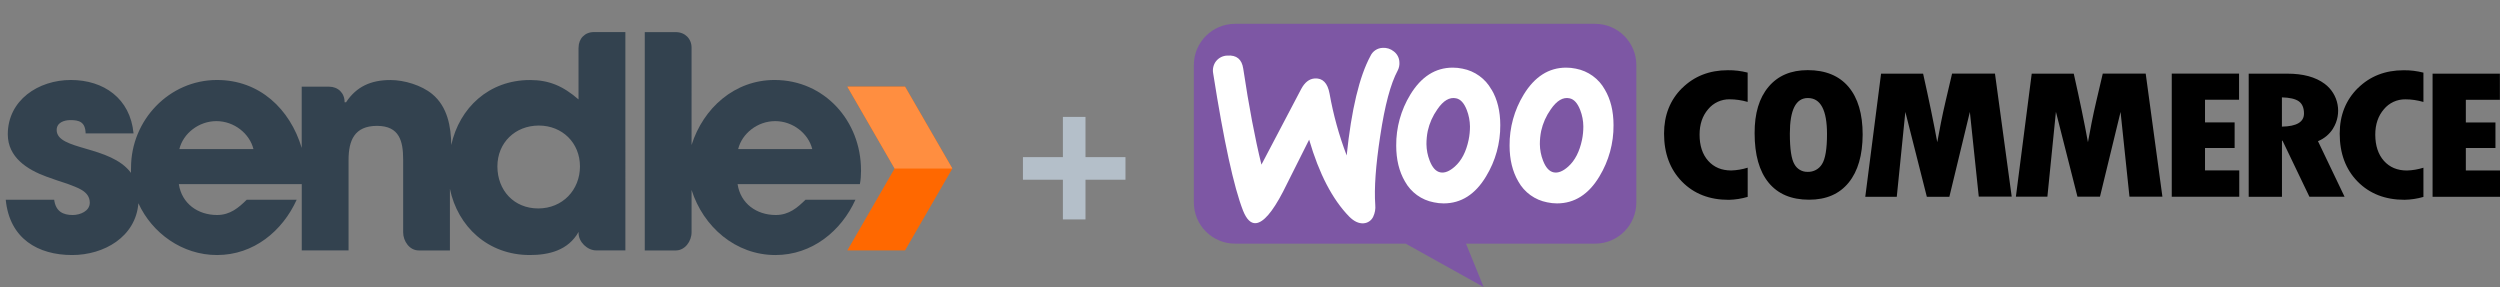 <?xml version="1.0" encoding="UTF-8"?><svg id="Layer_2" xmlns="http://www.w3.org/2000/svg" viewBox="0 0 609.52 70"><rect x="0" y="0" width="609.52" height="70" fill="#808080" stroke="none"/><defs><style>.cls-1{fill:none;}.cls-2{fill:#fff;}.cls-3{fill:#ff6800;}.cls-4{fill:#ff8e40;}.cls-5{fill:#33424f;}.cls-6{fill:#7d57a4;}.cls-6,.cls-7{fill-rule:evenodd;}.cls-7{fill:#b4bfc9;}</style></defs><g id="Layer_1-2"><polygon class="cls-3" points="220.66 21.13 206.59 21.13 218.11 41.09 206.59 61.05 220.66 61.05 232.19 41.09 220.66 21.13"/><polygon class="cls-4" points="232.19 41.09 220.66 21.13 206.59 21.13 218.11 41.09 232.19 41.09"/><path class="cls-5" d="m209.92,41.48c0-11.97-8.9-21.98-21.08-21.98-9.76,0-17.38,6.86-20.23,15.85V11.63c0-2.21-1.63-3.8-3.84-3.8h-7.57v53.23h7.57c2.21,0,3.84-2.22,3.84-4.43v-10.32c2.85,8.98,10.71,15.87,20.44,15.87,8.96,0,16.07-5.88,19.51-13.48h-12.18c-1.93,1.9-4.01,3.72-7.24,3.72-4.66,0-8.6-2.77-9.31-7.53h29.81c.22-.95.29-2.34.29-3.41h0Zm-29.95-5.14c.93-3.8,4.73-6.81,9.03-6.81s8.09,3.01,9.03,6.81h-18.06Z"/><path class="cls-5" d="m141.05,11.63v12.61c-3.8-3.3-7.24-4.73-11.82-4.73-10.07,0-17.22,6.81-19.21,15.84-.05-4.53-.93-9.34-4.62-12.4-2.58-2.15-6.82-3.44-10.19-3.44-4.8,0-8.33,1.62-10.84,5.43h-.35v-.05c0-2.21-1.6-3.76-3.81-3.76h-6.65v14.93c-2.85-9.49-10.27-16.56-20.65-16.56-11.68,0-20.96,9.82-20.96,21.36,0,.43-.04.86-.01,1.29-4.99-6.75-18.12-5.42-18.12-10.46,0-1.79,1.78-2.41,3.35-2.41,2.08,0,3.64.4,3.71,3.25h11.68c-.79-8.55-7.31-13.03-15.27-13.03S1.9,24.43,1.9,32.75c0,5.59,4.73,8.61,9.46,10.33,1.72.64,3.44,1.19,5.16,1.76,2.15.86,5.37,1.7,5.37,4.57,0,2.08-2.37,3.01-4.16,3.01-2.37,0-4.15-.87-4.52-3.72H1.4c.93,9.51,7.88,13.48,16.19,13.48,7.75,0,15.5-4.41,16.15-12.63,3.32,7.27,10.67,12.63,19.17,12.63,8.96,0,15.98-5.88,19.42-13.48h-12.18c-1.93,1.9-4.01,3.72-7.23,3.72-4.66,0-8.6-2.77-9.32-7.53h29.97v16.16h11.41v-22.05c0-4.73,1.42-8.31,6.94-8.31s6.37,3.8,6.37,8.24v17.7c0,2.21,1.58,4.43,3.79,4.43h7.61v-15.01c1.9,9.14,9.23,16.13,19.48,16.13,4.58,0,9.34-1.09,11.89-5.64v.32c0,2.08,2.09,4.19,4.3,4.19h7.11V7.82h-7.68c-2.21,0-3.73,1.6-3.73,3.8h-.01Zm-97.32,24.71c.93-3.8,4.73-6.81,9.03-6.81s8.09,3.01,9.03,6.81h-18.06Zm87.5,14.48c-5.95,0-9.96-4.44-9.96-10.25s4.37-9.96,10.1-9.96,10.03,4.23,10.03,9.96-4.23,10.25-10.18,10.25h.01Z"/><polygon class="cls-7" points="259.14 43.82 249.4 43.82 249.4 38.31 259.14 38.31 259.14 28.5 264.65 28.5 264.65 38.31 274.4 38.31 274.4 43.82 264.65 43.82 264.65 53.5 259.14 53.5 259.14 43.82"/><rect class="cls-1" x="232.19" y="28.5" width="59.42" height="25"/><rect class="cls-1" width="522" height="70"/><path class="cls-6" d="m301.1,5.81h87.8c5.55,0,10.05,4.5,10.05,10.05h0v33.5c0,5.55-4.5,10.04-10.04,10.04h-31.49l4.31,10.59-19.02-10.59h-41.61c-5.54,0-10.03-4.5-10.03-10.04V15.86c0-5.55,4.5-10.05,10.05-10.05Z"/><path class="cls-2" d="m296.49,14.91c.67-.84,1.68-1.34,2.76-1.36,2.24-.16,3.52.9,3.86,3.17,1.38,9.2,2.86,17,4.44,23.42l9.66-18.38c.87-1.66,1.98-2.54,3.32-2.63,1.94-.14,3.15,1.1,3.63,3.7.91,5.14,2.31,10.19,4.17,15.07,1.16-11.19,3.1-19.29,5.81-24.28.53-1.14,1.65-1.89,2.91-1.95,1.01-.08,2,.23,2.78.87.8.61,1.3,1.54,1.35,2.55.07.73-.08,1.47-.42,2.12-1.72,3.19-3.14,8.5-4.25,15.93-1.1,7.17-1.5,12.77-1.21,16.82.1.99-.08,1.99-.51,2.89-.43.92-1.33,1.53-2.35,1.59-1.16.08-2.32-.46-3.49-1.63-4.1-4.2-7.35-10.46-9.77-18.76-2.83,5.66-4.95,9.9-6.37,12.7-2.59,4.98-4.81,7.54-6.66,7.66-1.2.08-2.22-.92-3.07-3.02-2.26-5.77-4.69-16.92-7.29-33.47-.21-1.05.04-2.15.69-3Z"/><path class="cls-2" d="m391.27,21.84c-1.47-2.66-4.06-4.53-7.05-5.1-.79-.17-1.59-.25-2.39-.25-4.22,0-7.67,2.2-10.35,6.59-2.28,3.74-3.47,8.04-3.43,12.42,0,3.4.71,6.31,2.12,8.73,1.47,2.67,4.06,4.53,7.05,5.1.79.17,1.59.26,2.39.26,4.27,0,7.72-2.2,10.35-6.59,2.28-3.77,3.47-8.09,3.43-12.49,0-3.4-.71-6.29-2.12-8.67Zm-5.56,12.23c-.6,2.89-1.72,5.06-3.35,6.53-1.29,1.16-2.48,1.64-3.56,1.42s-1.94-1.17-2.59-2.85c-.5-1.28-.76-2.64-.78-4.01,0-1.09.1-2.17.32-3.24.42-1.88,1.21-3.66,2.33-5.24,1.47-2.15,3-3.06,4.59-2.71,1.08.22,1.94,1.17,2.59,2.84.5,1.28.76,2.64.77,4.01,0,1.09-.1,2.18-.32,3.25Z"/><path class="cls-2" d="m363.63,21.84c-1.47-2.66-4.06-4.53-7.05-5.1-.79-.17-1.59-.25-2.39-.25-4.23,0-7.68,2.2-10.35,6.59-2.28,3.74-3.47,8.04-3.43,12.42,0,3.4.71,6.31,2.12,8.73,1.47,2.67,4.06,4.54,7.05,5.1.79.17,1.59.26,2.39.26,4.27,0,7.72-2.2,10.35-6.59,2.29-3.76,3.49-8.09,3.46-12.49,0-3.4-.71-6.29-2.12-8.67h-.03Zm-5.56,12.23c-.6,2.89-1.72,5.07-3.36,6.53-1.3,1.16-2.48,1.64-3.56,1.42-1.08-.22-1.94-1.17-2.59-2.86-.5-1.28-.76-2.64-.78-4.01,0-1.09.1-2.17.32-3.24.42-1.88,1.21-3.66,2.33-5.24,1.46-2.15,2.99-3.05,4.59-2.7,1.08.22,1.94,1.17,2.59,2.84.5,1.28.76,2.64.78,4.01,0,1.09-.1,2.17-.32,3.24h0Z"/><path d="m410.11,21.47c-2.94,2.92-4.4,6.62-4.4,11.1,0,4.83,1.46,8.73,4.37,11.71,2.91,2.97,6.72,4.45,11.42,4.44,1.56-.04,3.1-.28,4.6-.72v-7.12c-1.3.41-2.65.64-4.02.68-2.34,0-4.2-.78-5.61-2.35-1.4-1.57-2.1-3.7-2.1-6.39,0-2.5.69-4.56,2.08-6.18,1.29-1.57,3.22-2.46,5.25-2.43,1.48.01,2.96.22,4.39.64v-7.15c-1.57-.4-3.19-.6-4.82-.58-4.5,0-8.22,1.46-11.16,4.37Zm30.61-4.37c-4.07,0-7.25,1.35-9.53,4.06-2.29,2.71-3.42,6.48-3.4,11.32,0,5.25,1.13,9.26,3.4,12.04s5.56,4.17,9.88,4.17c4.18,0,7.39-1.39,9.65-4.17,2.26-2.78,3.39-6.69,3.41-11.71,0-5.04-1.15-8.91-3.44-11.63-2.29-2.71-5.61-4.08-9.96-4.08Zm3.49,22.93c-.74,1.21-2.08,1.92-3.49,1.87-1.34.04-2.59-.68-3.23-1.87-.74-1.24-1.11-3.72-1.11-7.44,0-5.79,1.46-8.69,4.39-8.69,3.11,0,4.67,2.93,4.67,8.79,0,3.64-.42,6.09-1.23,7.34h0Zm31.72-22.08l-1.58,6.74c-.41,1.73-.79,3.5-1.15,5.31l-.88,4.67c-.85-4.66-2-10.23-3.45-16.71h-10.25l-3.85,30.02h7.68l2.09-20.69,5.24,20.69h5.49l5-20.69,2.17,20.65h8.03l-4.08-29.99h-10.46Zm36.74,0l-1.58,6.74c-.41,1.73-.79,3.5-1.15,5.31l-.88,4.67c-.85-4.66-2-10.23-3.46-16.71h-10.25l-3.86,29.99h7.68l2.08-20.69,5.25,20.69h5.49l5.02-20.66,2.17,20.65h8.03l-4.07-29.99h-10.47Zm24.93,18.13h7.22v-6.24h-7.22v-5.52h8.3v-6.37h-16.41v30.02h16.46v-6.42h-8.35v-5.46Zm31.2-4.73c2.28-3.63,1.38-8.4-2.06-10.94-2.21-1.64-5.23-2.45-9.04-2.45h-9.45v30.02h8.11v-13.69h.13l6.56,13.67h8.57l-6.48-13.54c1.51-.62,2.8-1.69,3.67-3.07h0Zm-12.45-.48v-7.13c1.92.05,3.3.37,4.13.97.83.6,1.25,1.59,1.25,2.97,0,2.07-1.79,3.13-5.38,3.19h0Zm18.51-9.39c-2.94,2.92-4.42,6.62-4.42,11.1,0,4.83,1.46,8.73,4.37,11.69,2.92,2.96,6.72,4.44,11.42,4.44,1.56-.03,3.11-.26,4.62-.7v-7.12c-1.3.41-2.65.64-4.02.68-2.34,0-4.21-.78-5.61-2.35-1.4-1.57-2.1-3.7-2.11-6.39,0-2.5.7-4.56,2.09-6.18,1.29-1.57,3.22-2.46,5.25-2.43,1.49,0,2.97.22,4.4.64v-7.15c-1.58-.4-3.2-.6-4.83-.58-4.5,0-8.22,1.46-11.16,4.37Zm26.33,20.07v-5.46h7.22v-6.24h-7.22v-5.52h8.3v-6.37h-16.41v30.02h16.46v-6.42h-8.35Z"/></g></svg>